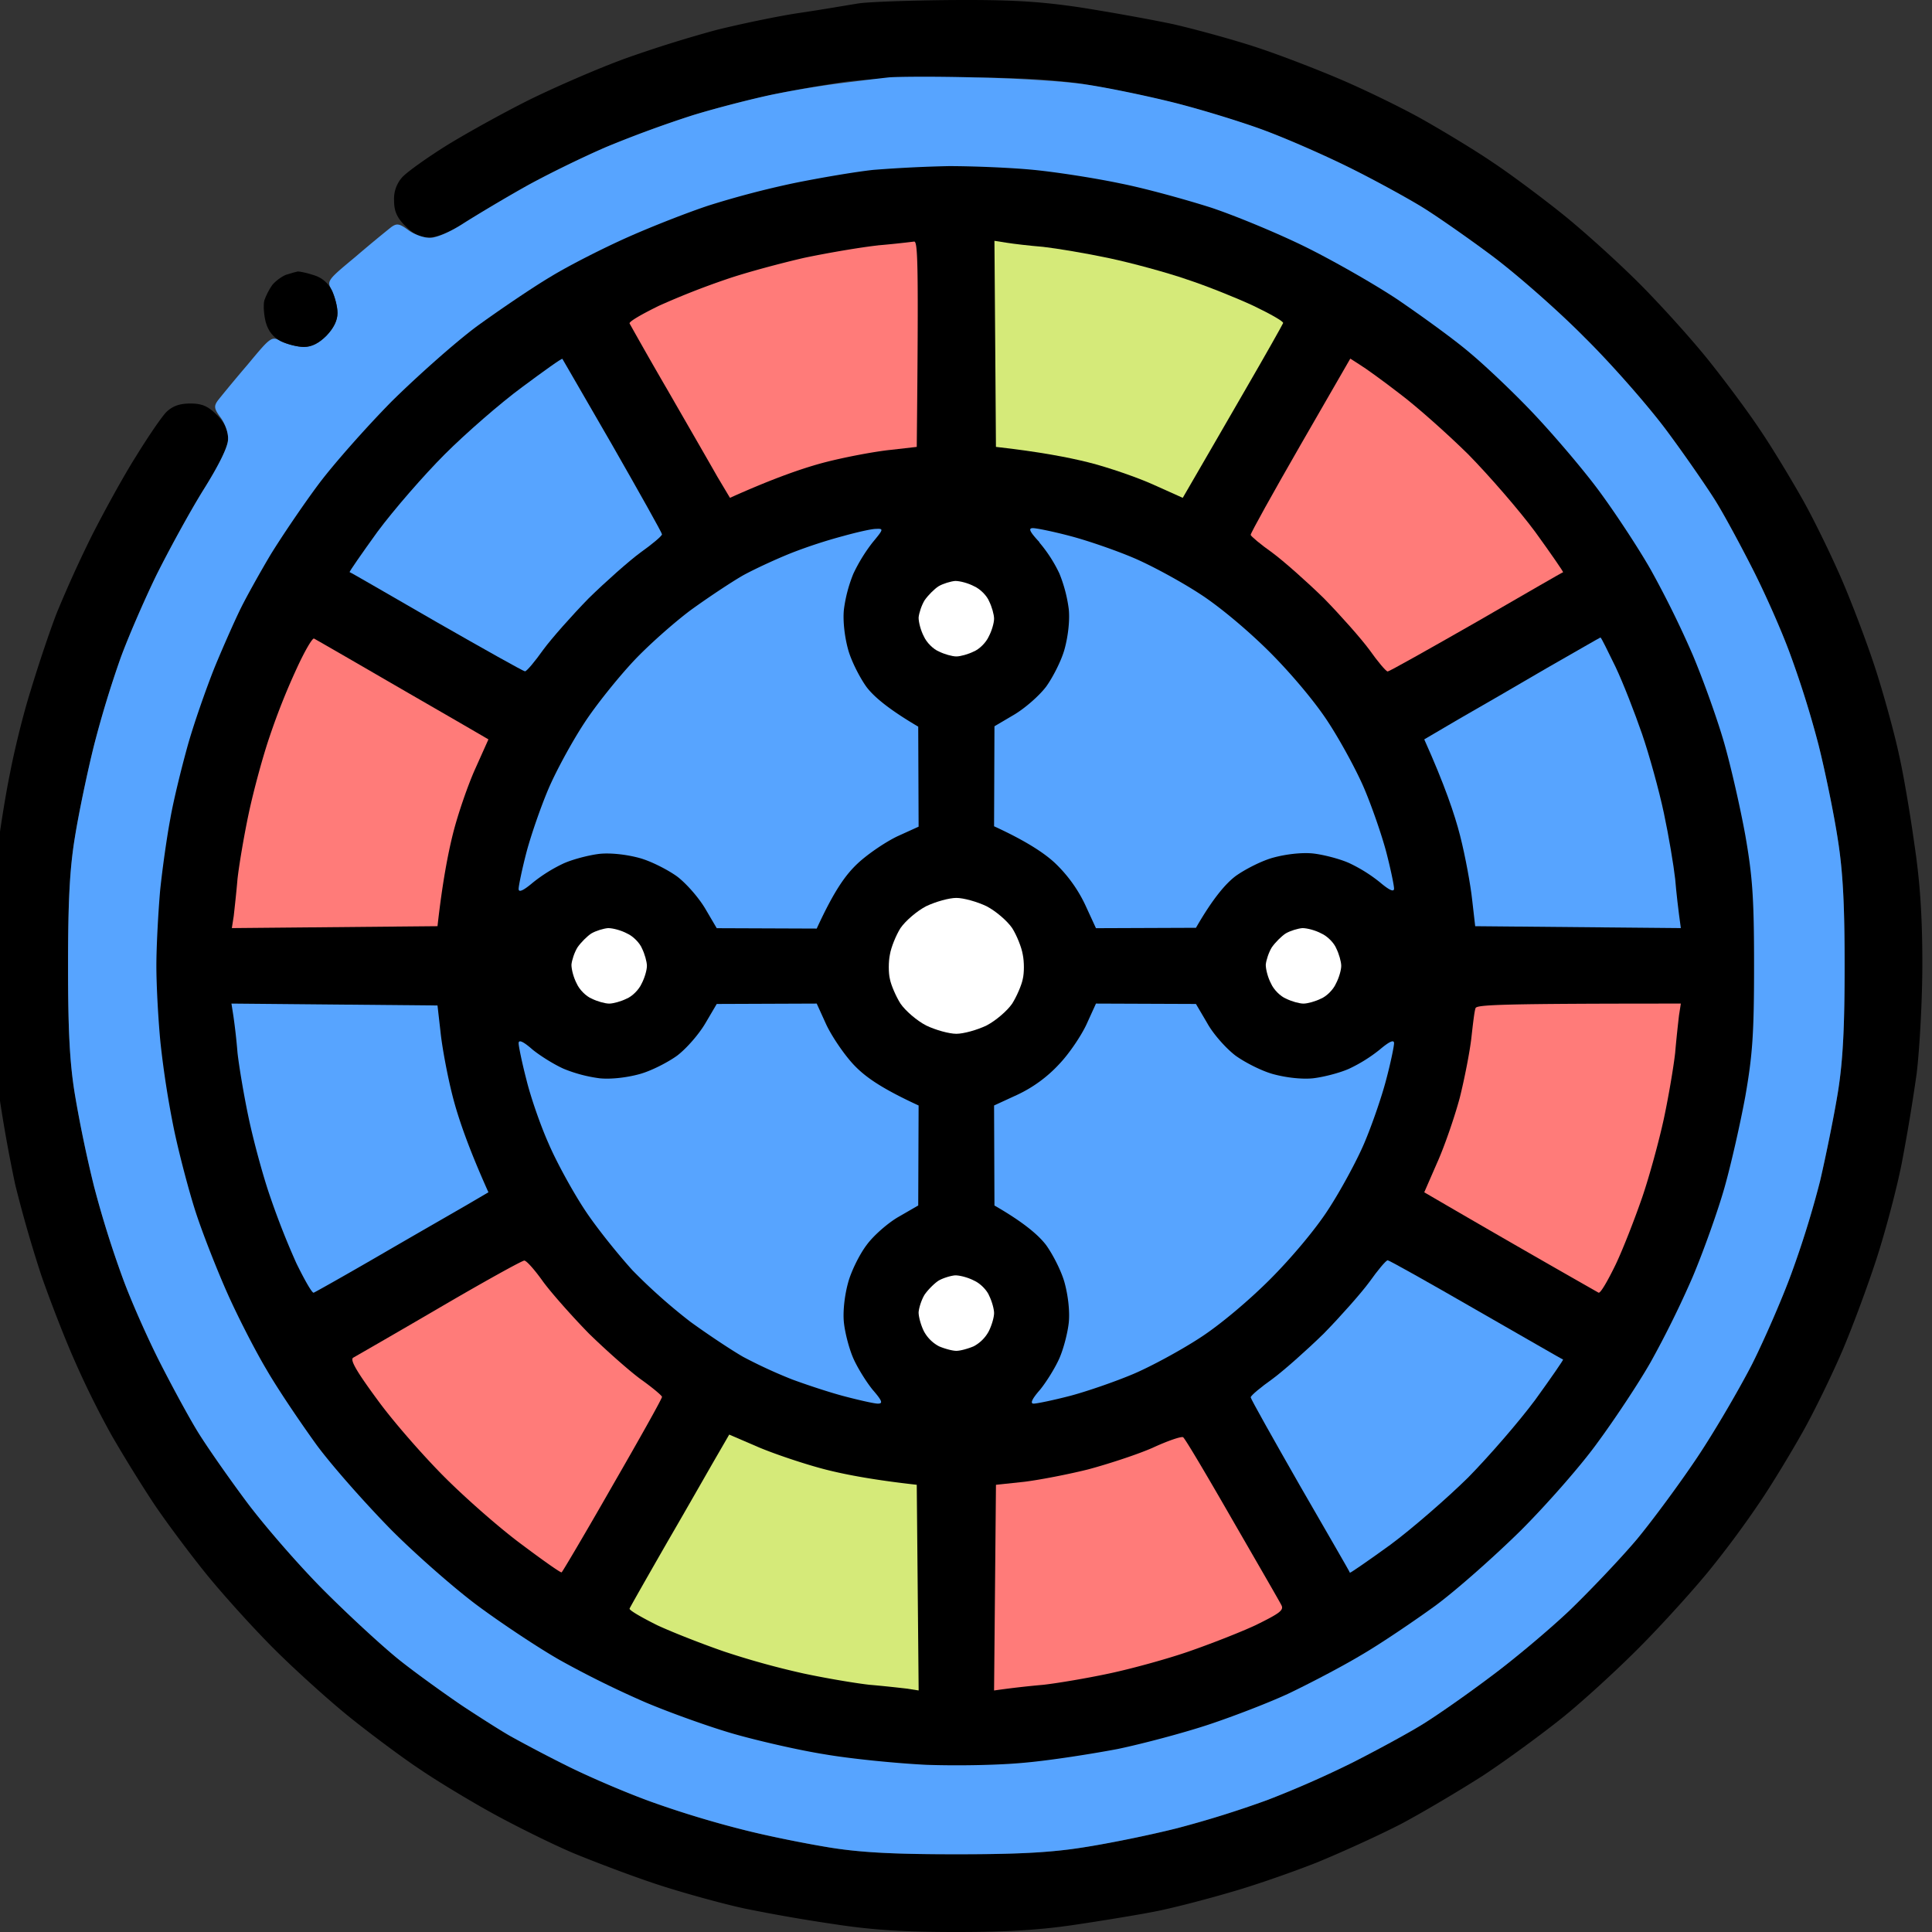 <svg xmlns="http://www.w3.org/2000/svg" width="100" height="100" fill="none"><rect width="100%" height="100%" fill="#333333" stroke="none"/><g clip-path="url(#clip0_3787_938)"><path d="M41.395.667c1.19-.176 2.539-.41 3.027-.488C44.91.1 47.059.022 49.207.003c3.027-.02 4.512.058 6.64.371 1.505.234 3.692.625 4.883.879 1.192.274 3.106.8 4.297 1.192 1.192.39 3.164 1.152 4.395 1.68 1.23.527 3.125 1.445 4.2 2.05 1.073.606 2.694 1.583 3.612 2.208.918.606 2.54 1.817 3.614 2.676 1.074.86 2.87 2.481 3.984 3.595 1.113 1.113 2.734 2.91 3.594 3.985.86 1.074 2.07 2.695 2.676 3.614.625.918 1.601 2.54 2.207 3.613.605 1.075 1.523 2.97 2.05 4.2.528 1.231 1.329 3.34 1.758 4.689.43 1.348.957 3.281 1.172 4.297.234 1.016.586 3.106.8 4.65.294 1.953.411 3.77.411 6.153 0 1.895-.137 4.376-.293 5.704a97.76 97.76 0 0 1-.781 4.688c-.254 1.29-.84 3.497-1.29 4.884-.448 1.387-1.25 3.555-1.777 4.786-.527 1.23-1.445 3.125-2.05 4.2-.606 1.074-1.582 2.695-2.207 3.614a50.802 50.802 0 0 1-2.52 3.418c-.762.957-2.383 2.755-3.594 3.985-1.191 1.211-3.066 2.93-4.14 3.79-1.075.86-2.91 2.207-4.102 2.989-1.191.762-3.066 1.875-4.2 2.48-1.132.587-3.105 1.485-4.394 2.013-1.289.508-3.3 1.21-4.492 1.543-1.191.352-2.851.781-3.71.957-.86.176-2.755.488-4.2.703-1.914.293-3.633.391-6.25.391-2.656 0-4.336-.098-6.348-.41a85.805 85.805 0 0 1-4.59-.801c-1.015-.215-2.949-.743-4.296-1.172-1.348-.43-3.399-1.211-4.59-1.7-1.192-.508-3.067-1.445-4.2-2.07-1.132-.625-2.792-1.622-3.71-2.247-.918-.605-2.54-1.817-3.614-2.676-1.074-.86-2.87-2.481-3.984-3.594-1.113-1.114-2.734-2.911-3.594-3.986-.86-1.074-2.07-2.695-2.676-3.613a76.48 76.48 0 0 1-2.109-3.419 46.143 46.143 0 0 1-1.894-3.81c-.508-1.132-1.29-3.144-1.758-4.492a67.32 67.32 0 0 1-1.348-4.688 76.618 76.618 0 0 1-.898-5.08C-.383 54.31-.5 52.356-.5 50.09c0-1.875.137-4.336.313-5.665.156-1.289.468-3.262.703-4.395.214-1.133.683-3.067 1.074-4.298.37-1.23.976-3.047 1.347-4.004a63.946 63.946 0 0 1 1.817-4.005c.625-1.23 1.64-3.086 2.285-4.102.625-1.016 1.328-2.051 1.582-2.305.313-.293.664-.43 1.23-.43.606 0 .918.137 1.368.586.41.41.586.782.586 1.211 0 .45-.39 1.27-1.29 2.696-.703 1.133-1.777 3.106-2.421 4.395-.625 1.29-1.465 3.224-1.856 4.298a54.754 54.754 0 0 0-1.367 4.493c-.351 1.406-.8 3.555-.996 4.786-.273 1.66-.352 3.38-.352 6.642 0 3.262.079 4.98.352 6.641.195 1.231.645 3.4.996 4.786a53.087 53.087 0 0 0 1.465 4.689c.43 1.191 1.309 3.164 1.934 4.395.625 1.23 1.503 2.852 1.972 3.614.469.762 1.602 2.383 2.52 3.614.918 1.23 2.715 3.301 4.023 4.61 1.29 1.29 3.047 2.91 3.906 3.594.86.684 2.305 1.72 3.223 2.344.918.606 2.05 1.329 2.54 1.602.487.274 1.835.996 3.026 1.582 1.192.587 3.165 1.426 4.395 1.856 1.23.45 3.3 1.075 4.59 1.387 1.289.332 3.36.742 4.59.938 1.62.254 3.398.332 6.445.332 3.066 0 4.824-.078 6.543-.352a62.004 62.004 0 0 0 4.883-.996 53.06 53.06 0 0 0 4.687-1.465 52.947 52.947 0 0 0 4.395-1.934c1.23-.625 2.851-1.504 3.613-1.973.762-.469 2.324-1.563 3.516-2.461 1.191-.88 3.027-2.423 4.082-3.419 1.054-1.016 2.637-2.676 3.496-3.692.84-1.016 2.266-2.95 3.164-4.297.898-1.348 2.148-3.497 2.812-4.786.645-1.29 1.563-3.4 2.032-4.689a50.285 50.285 0 0 0 1.484-4.786c.313-1.348.742-3.457.938-4.688.253-1.621.332-3.399.332-6.446 0-3.067-.079-4.825-.352-6.544-.195-1.29-.644-3.478-.996-4.884a51.142 51.142 0 0 0-1.465-4.688c-.43-1.192-1.308-3.165-1.933-4.396-.625-1.23-1.504-2.871-1.973-3.614-.469-.742-1.602-2.383-2.52-3.613-.918-1.231-2.812-3.4-4.219-4.786-1.386-1.407-3.554-3.302-4.785-4.22-1.23-.918-2.851-2.05-3.613-2.52-.762-.469-2.383-1.348-3.613-1.973S66.805 7.25 65.613 6.82a53.074 53.074 0 0 0-4.687-1.465 65.702 65.702 0 0 0-4.785-.996c-1.641-.254-3.418-.352-6.543-.352-2.617-.02-4.98.079-6.055.254-.957.137-2.598.43-3.613.645a57.398 57.398 0 0 0-4.063 1.055 59.803 59.803 0 0 0-4.472 1.64c-1.27.548-3.184 1.485-4.258 2.09a84.835 84.835 0 0 0-3.125 1.857c-.762.488-1.407.742-1.817.742-.43 0-.8-.176-1.21-.586-.43-.43-.587-.762-.587-1.309a1.67 1.67 0 0 1 .43-1.23c.254-.274 1.27-.997 2.266-1.622.976-.605 2.91-1.68 4.277-2.364 1.387-.683 3.633-1.66 5.04-2.168a65.603 65.603 0 0 1 4.687-1.465c1.191-.293 3.105-.703 4.297-.879z" fill="#000"></path><path d="M43.703 4.281c.918-.112 1.93-.236 2.281-.273.371-.04 2.403-.059 4.493 0 2.09.039 4.687.195 5.761.37 1.075.157 3.047.567 4.395.9 1.347.332 3.398.957 4.59 1.386 1.191.43 3.242 1.329 4.59 1.993 1.347.664 3.046 1.602 3.808 2.07.762.47 2.383 1.602 3.613 2.52 1.23.919 3.399 2.814 4.785 4.22 1.407 1.387 3.301 3.555 4.22 4.786.917 1.23 2.05 2.872 2.519 3.614.469.742 1.348 2.383 1.973 3.614.625 1.23 1.503 3.203 1.933 4.395a51.135 51.135 0 0 1 1.465 4.688c.352 1.407.8 3.595.996 4.884.273 1.719.352 3.477.352 6.544 0 3.047-.079 4.825-.333 6.446-.195 1.231-.625 3.34-.937 4.689a50.285 50.285 0 0 1-1.484 4.786c-.47 1.289-1.387 3.399-2.032 4.688-.664 1.29-1.914 3.438-2.812 4.786-.898 1.348-2.324 3.282-3.164 4.297-.86 1.016-2.442 2.677-3.496 3.692-1.055.997-2.89 2.54-4.082 3.419-1.192.899-2.754 1.992-3.516 2.461-.762.47-2.383 1.348-3.613 1.973a52.947 52.947 0 0 1-4.395 1.934 53.06 53.06 0 0 1-4.687 1.465c-1.387.352-3.594.801-4.883.997-1.719.273-3.477.351-6.543.351-3.047 0-4.824-.078-6.445-.332-1.23-.195-3.301-.606-4.59-.938a51.884 51.884 0 0 1-4.59-1.386c-1.23-.43-3.203-1.27-4.395-1.856a77.564 77.564 0 0 1-3.027-1.583c-.488-.273-1.621-.996-2.539-1.601-.918-.626-2.363-1.66-3.223-2.344-.859-.684-2.617-2.306-3.906-3.595-1.308-1.309-3.105-3.38-4.023-4.61-.918-1.23-2.051-2.852-2.52-3.614-.469-.762-1.347-2.383-1.972-3.614-.625-1.23-1.504-3.204-1.934-4.395A53.087 53.087 0 0 1 4.87 61.42a65.724 65.724 0 0 1-.996-4.786c-.273-1.66-.352-3.38-.352-6.642 0-3.262.079-4.981.352-6.642.195-1.23.645-3.38.996-4.786a54.745 54.745 0 0 1 1.367-4.493c.39-1.074 1.23-3.008 1.856-4.297.644-1.29 1.719-3.262 2.422-4.396.82-1.308 1.289-2.266 1.289-2.637.02-.332-.157-.82-.39-1.133-.333-.449-.352-.586-.138-.879.137-.176.82-1.016 1.524-1.836 1.25-1.504 1.25-1.504 1.797-1.211.293.137.8.273 1.132.273.41 0 .782-.195 1.172-.586.371-.39.567-.781.567-1.172 0-.332-.137-.82-.274-1.133-.293-.527-.293-.527 1.211-1.777a72.26 72.26 0 0 1 1.836-1.524c.293-.215.43-.195.88.137.312.234.8.41 1.132.41.351 0 1.074-.313 1.758-.762.644-.41 2.05-1.25 3.125-1.856 1.074-.605 2.988-1.543 4.258-2.09a59.803 59.803 0 0 1 4.472-1.64c1.211-.372 3.047-.84 4.063-1.056a51.63 51.63 0 0 1 3.613-.605l.16-.02z" fill="#57A4FF"></path><path d="M41.102 9.477c1.347-.274 3.183-.586 4.101-.684a68.545 68.545 0 0 1 3.906-.195c1.23 0 3.203.078 4.395.195 1.191.117 3.203.43 4.492.703 1.29.254 3.398.84 4.688 1.25 1.289.43 3.496 1.348 4.882 2.032 1.387.684 3.555 1.914 4.786 2.735 1.23.84 2.91 2.051 3.71 2.735.801.664 2.305 2.09 3.301 3.145 1.016 1.074 2.54 2.852 3.38 3.985.839 1.133 2.05 2.97 2.695 4.102a51.118 51.118 0 0 1 2.168 4.395c.546 1.29 1.288 3.36 1.64 4.59.352 1.232.84 3.38 1.094 4.787.37 2.13.45 3.223.45 6.74 0 3.516-.08 4.61-.45 6.739-.254 1.387-.742 3.555-1.094 4.786-.352 1.23-1.094 3.301-1.64 4.59a51.132 51.132 0 0 1-2.168 4.395c-.645 1.133-1.895 3.009-2.774 4.2-.86 1.192-2.637 3.204-3.945 4.513-1.309 1.29-3.281 3.047-4.414 3.887-1.133.82-2.89 2.012-3.907 2.598-1.015.606-2.675 1.465-3.652 1.934-.996.47-2.871 1.192-4.16 1.622-1.29.43-3.418.996-4.727 1.27-1.328.253-3.457.586-4.746.703-1.367.136-3.515.175-5.175.117-1.563-.078-3.926-.313-5.274-.547-1.348-.215-3.457-.703-4.687-1.055-1.23-.352-3.301-1.094-4.59-1.64a51.09 51.09 0 0 1-4.395-2.17c-1.133-.644-3.008-1.894-4.199-2.773-1.172-.86-3.203-2.637-4.512-3.946-1.289-1.309-3.047-3.282-3.886-4.415-.82-1.133-2.012-2.891-2.598-3.907-.606-1.016-1.524-2.813-2.05-4.004-.528-1.192-1.25-3.028-1.602-4.103-.352-1.074-.86-3.008-1.133-4.297a49.506 49.506 0 0 1-.703-4.493c-.118-1.192-.215-2.989-.215-4.005s.097-2.774.195-3.907c.117-1.133.352-2.793.527-3.711.157-.918.567-2.579.88-3.712.312-1.133.956-2.969 1.406-4.102.468-1.133 1.093-2.54 1.386-3.125.293-.587.977-1.817 1.524-2.735.566-.918 1.66-2.54 2.46-3.614.801-1.075 2.52-3.009 3.81-4.317 1.308-1.29 3.28-3.048 4.413-3.888 1.133-.82 2.852-1.992 3.809-2.559.957-.586 2.773-1.504 4.004-2.05 1.23-.548 3.125-1.29 4.199-1.642a47.418 47.418 0 0 1 4.395-1.152z" fill="#000"></path><path d="M56.336 76.052c1.016-.273 2.52-.762 3.32-1.113.801-.371 1.504-.606 1.582-.547.098.058 1.23 1.973 2.52 4.22 1.308 2.265 2.46 4.258 2.558 4.453.157.274-.058.43-1.328 1.055-.84.39-2.402.996-3.476 1.367-1.075.372-2.91.88-4.102 1.133-1.191.254-2.715.508-3.418.586a46.79 46.79 0 0 0-2.539.293l.098-10.646 1.465-.156c.8-.098 2.304-.39 3.32-.645z" fill="#FF7B79"></path><path d="M34.56 79.782c1.055-1.816 2.188-3.81 2.54-4.415l.644-1.113 1.543.664c.84.352 2.402.88 3.476 1.153 1.075.273 2.579.547 4.688.781l.098 10.646-.625-.097c-.352-.04-1.211-.137-1.914-.196-.704-.078-2.227-.332-3.418-.586a41.907 41.907 0 0 1-4.102-1.133c-1.074-.37-2.637-.977-3.477-1.367-.82-.41-1.464-.781-1.425-.86.039-.097.918-1.64 1.972-3.477z" fill="#D5EA79"></path><path d="M47.86 67.008c.175-.254.507-.586.722-.723.234-.136.625-.254.86-.273.253 0 .683.117.976.273.313.137.664.489.781.782.137.273.254.683.254.898 0 .215-.117.625-.273.938a1.883 1.883 0 0 1-.782.781c-.273.117-.683.235-.898.235-.215 0-.625-.118-.898-.235a1.883 1.883 0 0 1-.782-.781c-.156-.313-.273-.743-.273-.977.02-.254.156-.664.312-.918z" fill="#fff"></path><path d="M68.523 69.02c.86-.879 1.934-2.09 2.364-2.676.43-.606.84-1.094.937-1.113.078 0 2.13 1.152 4.57 2.559 2.462 1.406 4.473 2.578 4.512 2.578.02.02-.625.957-1.445 2.09-.84 1.133-2.402 2.93-3.477 4.024-1.093 1.075-2.89 2.638-4.023 3.478-1.133.82-2.07 1.465-2.09 1.445 0-.039-1.172-2.051-2.578-4.493-1.406-2.461-2.559-4.512-2.559-4.59.02-.098.508-.508 1.114-.938.586-.43 1.796-1.504 2.675-2.364z" fill="#57A4FF"></path><path d="M18.29 70.269c.136-.078 2.148-1.231 4.452-2.579 2.305-1.348 4.278-2.442 4.395-2.442.117 0 .547.489.976 1.094.43.586 1.504 1.797 2.364 2.677.879.859 2.09 1.933 2.676 2.363.605.43 1.093.84 1.113.918 0 .098-1.152 2.15-2.559 4.59-1.406 2.462-2.597 4.474-2.637 4.494-.038.039-.976-.625-2.07-1.446-1.113-.82-2.89-2.383-3.984-3.477-1.074-1.074-2.656-2.871-3.477-4.004-1.094-1.485-1.445-2.09-1.25-2.188zm57.87-16.566c.079-.703.157-1.387.215-1.523.059-.176 1.29-.235 10.625-.235l-.097.625c-.04.352-.137 1.212-.196 1.915-.078.703-.332 2.227-.586 3.418-.254 1.172-.761 3.028-1.132 4.103-.372 1.074-.977 2.637-1.368 3.457-.41.84-.78 1.485-.879 1.446a911.945 911.945 0 0 1-9.023-5.196l.664-1.524c.371-.82.898-2.344 1.172-3.36.254-1.016.527-2.422.605-3.126z" fill="#FF7B79"></path><path d="M54.813 55.09c.527-.547 1.152-1.484 1.425-2.07l.489-1.075 5.175.02.586.996c.313.567.977 1.309 1.465 1.68.488.352 1.367.801 1.953.957.645.176 1.465.274 2.051.215.527-.059 1.367-.273 1.856-.488a7.878 7.878 0 0 0 1.601-.997c.508-.43.742-.527.742-.332 0 .157-.175 1.016-.41 1.895-.234.899-.742 2.364-1.133 3.282-.39.918-1.23 2.461-1.855 3.419-.664 1.035-1.934 2.54-3.027 3.633-1.094 1.094-2.598 2.364-3.633 3.028-.957.625-2.5 1.465-3.418 1.856-.918.39-2.383.898-3.262 1.133-.898.234-1.758.41-1.914.41-.195 0-.098-.234.332-.723.332-.41.781-1.133.996-1.621.215-.489.43-1.31.488-1.856.059-.586-.039-1.406-.215-2.051-.156-.586-.605-1.465-.957-1.954-.37-.488-1.113-1.152-2.675-2.05l-.02-5.177 1.23-.567a6.981 6.981 0 0 0 2.13-1.563zm-19.766-.449c.488-.371 1.133-1.113 1.465-1.68l.586-.996 5.175-.02.489 1.075c.273.586.898 1.523 1.406 2.07.586.625 1.387 1.211 3.379 2.13l-.02 5.176-1.015.586c-.547.313-1.309.977-1.66 1.465-.371.489-.801 1.368-.957 1.954-.176.645-.274 1.465-.215 2.051.058.547.273 1.367.488 1.856.215.488.664 1.21.996 1.621.508.586.547.723.273.723-.175 0-.956-.176-1.699-.371-.761-.196-1.992-.606-2.734-.88a25.494 25.494 0 0 1-2.54-1.171c-.644-.371-1.874-1.192-2.733-1.817a29.087 29.087 0 0 1-2.989-2.657c-.761-.84-1.914-2.266-2.52-3.203-.624-.958-1.445-2.462-1.835-3.38-.41-.918-.918-2.383-1.133-3.262-.235-.899-.41-1.758-.41-1.915 0-.195.234-.097.722.332.41.333 1.133.782 1.622.997a7.42 7.42 0 0 0 1.855.488c.586.059 1.406-.039 2.05-.215.587-.156 1.466-.605 1.954-.957zm-22.754-.156a30.963 30.963 0 0 0-.215-1.915l-.098-.625 10.665.098.156 1.367c.078.762.351 2.247.625 3.321.273 1.075.8 2.637 1.855 4.982l-1.133.664c-.605.351-2.617 1.504-4.433 2.559-1.817 1.055-3.38 1.934-3.477 1.973-.078.039-.468-.645-.898-1.524a40.276 40.276 0 0 1-1.367-3.477c-.352-1.016-.84-2.813-1.094-4.005-.254-1.191-.508-2.715-.586-3.418z" fill="#57A4FF"></path><path d="M65.828 49.036c.176-.254.508-.587.723-.723.234-.137.625-.254.86-.274.253 0 .683.117.976.274.312.136.664.488.781.781.137.274.254.684.254.899 0 .215-.117.625-.274.918-.136.313-.488.664-.78.781-.274.137-.684.254-.9.254-.214 0-.624-.117-.898-.254-.293-.117-.644-.468-.78-.781-.157-.293-.274-.723-.274-.977.02-.234.156-.645.312-.898zm-35.937 0c.175-.254.507-.587.722-.723.235-.137.625-.254.86-.274.254 0 .683.117.976.274.313.136.664.488.782.781.136.274.253.684.253.899 0 .215-.117.625-.273.918-.137.313-.488.664-.781.781-.274.137-.684.254-.899.254-.215 0-.625-.117-.898-.254-.293-.117-.645-.468-.781-.781-.157-.293-.274-.723-.274-.977.02-.234.156-.645.313-.898zm16.718-.997c.254-.37.84-.879 1.328-1.133.489-.234 1.192-.43 1.563-.43s1.074.196 1.563.43c.488.254 1.074.762 1.328 1.133.234.371.488.997.547 1.368.078.37.078.957 0 1.27-.06.312-.313.898-.547 1.27-.254.37-.84.878-1.328 1.132-.489.235-1.192.43-1.563.43s-1.074-.195-1.563-.43c-.488-.254-1.074-.762-1.328-1.133-.234-.37-.488-.957-.547-1.27-.078-.312-.078-.898 0-1.27.06-.37.313-.995.547-1.367z" fill="#fff"></path><path d="M75.516 37.215c.996-.566 3.046-1.758 4.55-2.637 1.504-.86 2.754-1.582 2.774-1.582.039 0 .37.684.781 1.524.39.82.996 2.383 1.367 3.457.371 1.075.88 2.911 1.133 4.103.254 1.191.508 2.715.586 3.418.059.703.156 1.563.293 2.54l-10.644-.098-.157-1.367c-.078-.743-.351-2.247-.625-3.321-.273-1.075-.8-2.637-1.855-4.982l1.797-1.055z" fill="#57A4FF"></path><path d="M13.973 38.075a34.836 34.836 0 0 1 1.386-3.478c.41-.898.82-1.601.899-1.543.078.04 1.64.938 3.457 1.993 1.816 1.055 3.828 2.207 5.566 3.223l-.683 1.524c-.371.82-.899 2.344-1.153 3.36-.254 1.015-.547 2.52-.8 4.785L12 48.038l.098-.625c.039-.352.136-1.211.195-1.914.078-.704.332-2.227.586-3.419.254-1.191.742-2.989 1.094-4.004z" fill="#FF7B79"></path><path d="M47.86 31.067c.175-.254.507-.587.722-.723.234-.137.625-.254.86-.274.253 0 .683.117.976.274.313.136.664.488.781.781.137.274.254.684.254.899 0 .215-.117.625-.273.918-.137.312-.489.664-.782.781-.273.137-.683.254-.898.254-.215 0-.625-.117-.898-.254-.293-.117-.645-.469-.782-.781-.156-.293-.273-.723-.273-.977.02-.234.156-.645.312-.898z" fill="#fff"></path><path d="M54.832 29.68a7.256 7.256 0 0 0-1.035-1.602v-.02c-.508-.546-.586-.722-.332-.722.176 0 1.054.176 1.933.41.899.235 2.364.742 3.282 1.133.918.39 2.46 1.23 3.418 1.856 1.035.664 2.539 1.934 3.633 3.028 1.093 1.094 2.363 2.598 3.027 3.633.625.957 1.465 2.5 1.855 3.419.39.918.899 2.383 1.133 3.262.235.899.41 1.758.41 1.914 0 .196-.234.098-.742-.332a7.873 7.873 0 0 0-1.602-.996c-.488-.215-1.328-.43-1.855-.488-.586-.059-1.406.039-2.05.215-.587.156-1.466.605-1.954.957-.488.37-1.152 1.113-2.05 2.676l-5.176.02-.567-1.231a7.31 7.31 0 0 0-1.562-2.149c-.547-.508-1.485-1.133-3.145-1.895l.02-5.176.996-.587c.566-.332 1.308-.976 1.68-1.465.351-.488.8-1.367.956-1.953.176-.645.274-1.465.215-2.051a7.421 7.421 0 0 0-.488-1.856zm-13.828-1.074a25.823 25.823 0 0 1 2.637-.86c.703-.195 1.465-.371 1.699-.371.41-.02.39.02-.176.703a8.6 8.6 0 0 0-.996 1.622 7.422 7.422 0 0 0-.488 1.855c-.059.586.039 1.407.215 2.051.156.587.605 1.466.957 1.954.37.488 1.113 1.133 2.675 2.051l.02 5.177-1.074.488c-.586.274-1.524.899-2.07 1.407-.626.586-1.212 1.386-2.13 3.38l-5.175-.02-.586-.997c-.332-.566-.977-1.309-1.465-1.68-.488-.351-1.367-.8-1.953-.957-.645-.176-1.465-.273-2.051-.215-.527.059-1.367.274-1.855.489a7.882 7.882 0 0 0-1.602.996c-.508.43-.742.527-.742.332 0-.156.175-1.016.41-1.914.234-.88.742-2.345 1.133-3.263.39-.918 1.21-2.422 1.836-3.38.605-.937 1.758-2.363 2.539-3.203.761-.82 2.11-2.012 2.968-2.656.86-.626 2.09-1.446 2.735-1.817.644-.352 1.797-.88 2.539-1.172z" fill="#57A4FF"></path><path d="M64.734 27.685c0-.098 1.153-2.168 2.579-4.65l2.578-4.473.488.313c.293.176 1.21.84 2.07 1.504.86.645 2.442 2.051 3.535 3.126 1.075 1.094 2.637 2.89 3.477 4.024.82 1.133 1.465 2.07 1.445 2.09-.039 0-2.05 1.172-4.492 2.579-2.46 1.406-4.512 2.559-4.59 2.559-.097-.02-.508-.508-.937-1.114-.43-.586-1.504-1.797-2.364-2.676-.879-.86-2.09-1.934-2.675-2.364-.606-.43-1.094-.84-1.114-.918z" fill="#FF7B79"></path><path d="M23.016 23.518c1.094-1.094 2.89-2.657 4.004-3.477 1.133-.84 2.05-1.504 2.09-1.465.02.039 1.191 2.051 2.598 4.493 1.406 2.461 2.558 4.512 2.558 4.59-.02.098-.508.508-1.113.938-.586.43-1.797 1.504-2.676 2.364-.86.879-1.934 2.09-2.363 2.676-.43.605-.84 1.094-.938 1.113-.078 0-2.129-1.152-4.59-2.559-2.441-1.406-4.453-2.578-4.492-2.578-.02-.02.625-.957 1.445-2.09.84-1.133 2.403-2.93 3.477-4.005z" fill="#57A4FF"></path><path d="M51.55 23.13l-.038-5.332-.04-5.333.626.098c.351.058 1.191.156 1.894.214.703.079 2.227.333 3.418.586 1.192.254 2.988.743 4.004 1.094 1.016.332 2.578.958 3.457 1.368.898.43 1.582.82 1.543.898-.039.098-.918 1.66-1.973 3.478-1.054 1.816-2.207 3.828-3.222 5.567l-1.524-.684c-.82-.371-2.343-.898-3.36-1.152-1.015-.254-2.519-.547-4.784-.801z" fill="#D5EA79"></path><path d="M41.63 13.344c1.211-.254 2.93-.547 3.829-.644h-.02a52.132 52.132 0 0 0 1.875-.196c.195-.02.234 1.114.137 10.627l-1.367.156c-.762.078-2.247.352-3.32.625-1.075.274-2.637.801-4.981 1.856l-.664-1.113c-.352-.626-1.504-2.618-2.559-4.454a219.54 219.54 0 0 1-1.973-3.458c-.039-.098.645-.488 1.524-.918a40.26 40.26 0 0 1 3.477-1.367c1.015-.352 2.851-.84 4.042-1.114z" fill="#FF7B79"></path><path d="M14.09 14.754c.156-.195.469-.43.703-.527.234-.079.527-.157.625-.176.117 0 .488.078.84.195.39.117.742.41.918.781.156.333.293.84.293 1.173 0 .39-.196.781-.567 1.172-.39.39-.761.586-1.172.586-.332 0-.859-.137-1.191-.293-.39-.196-.651-.521-.781-.977-.098-.371-.137-.88-.078-1.133.078-.235.254-.586.41-.801z" fill="#000"></path></g><defs><clipPath id="clip0_3787_938"><path fill="#fff" d="M0 0H100V100H0z"></path></clipPath></defs></svg>